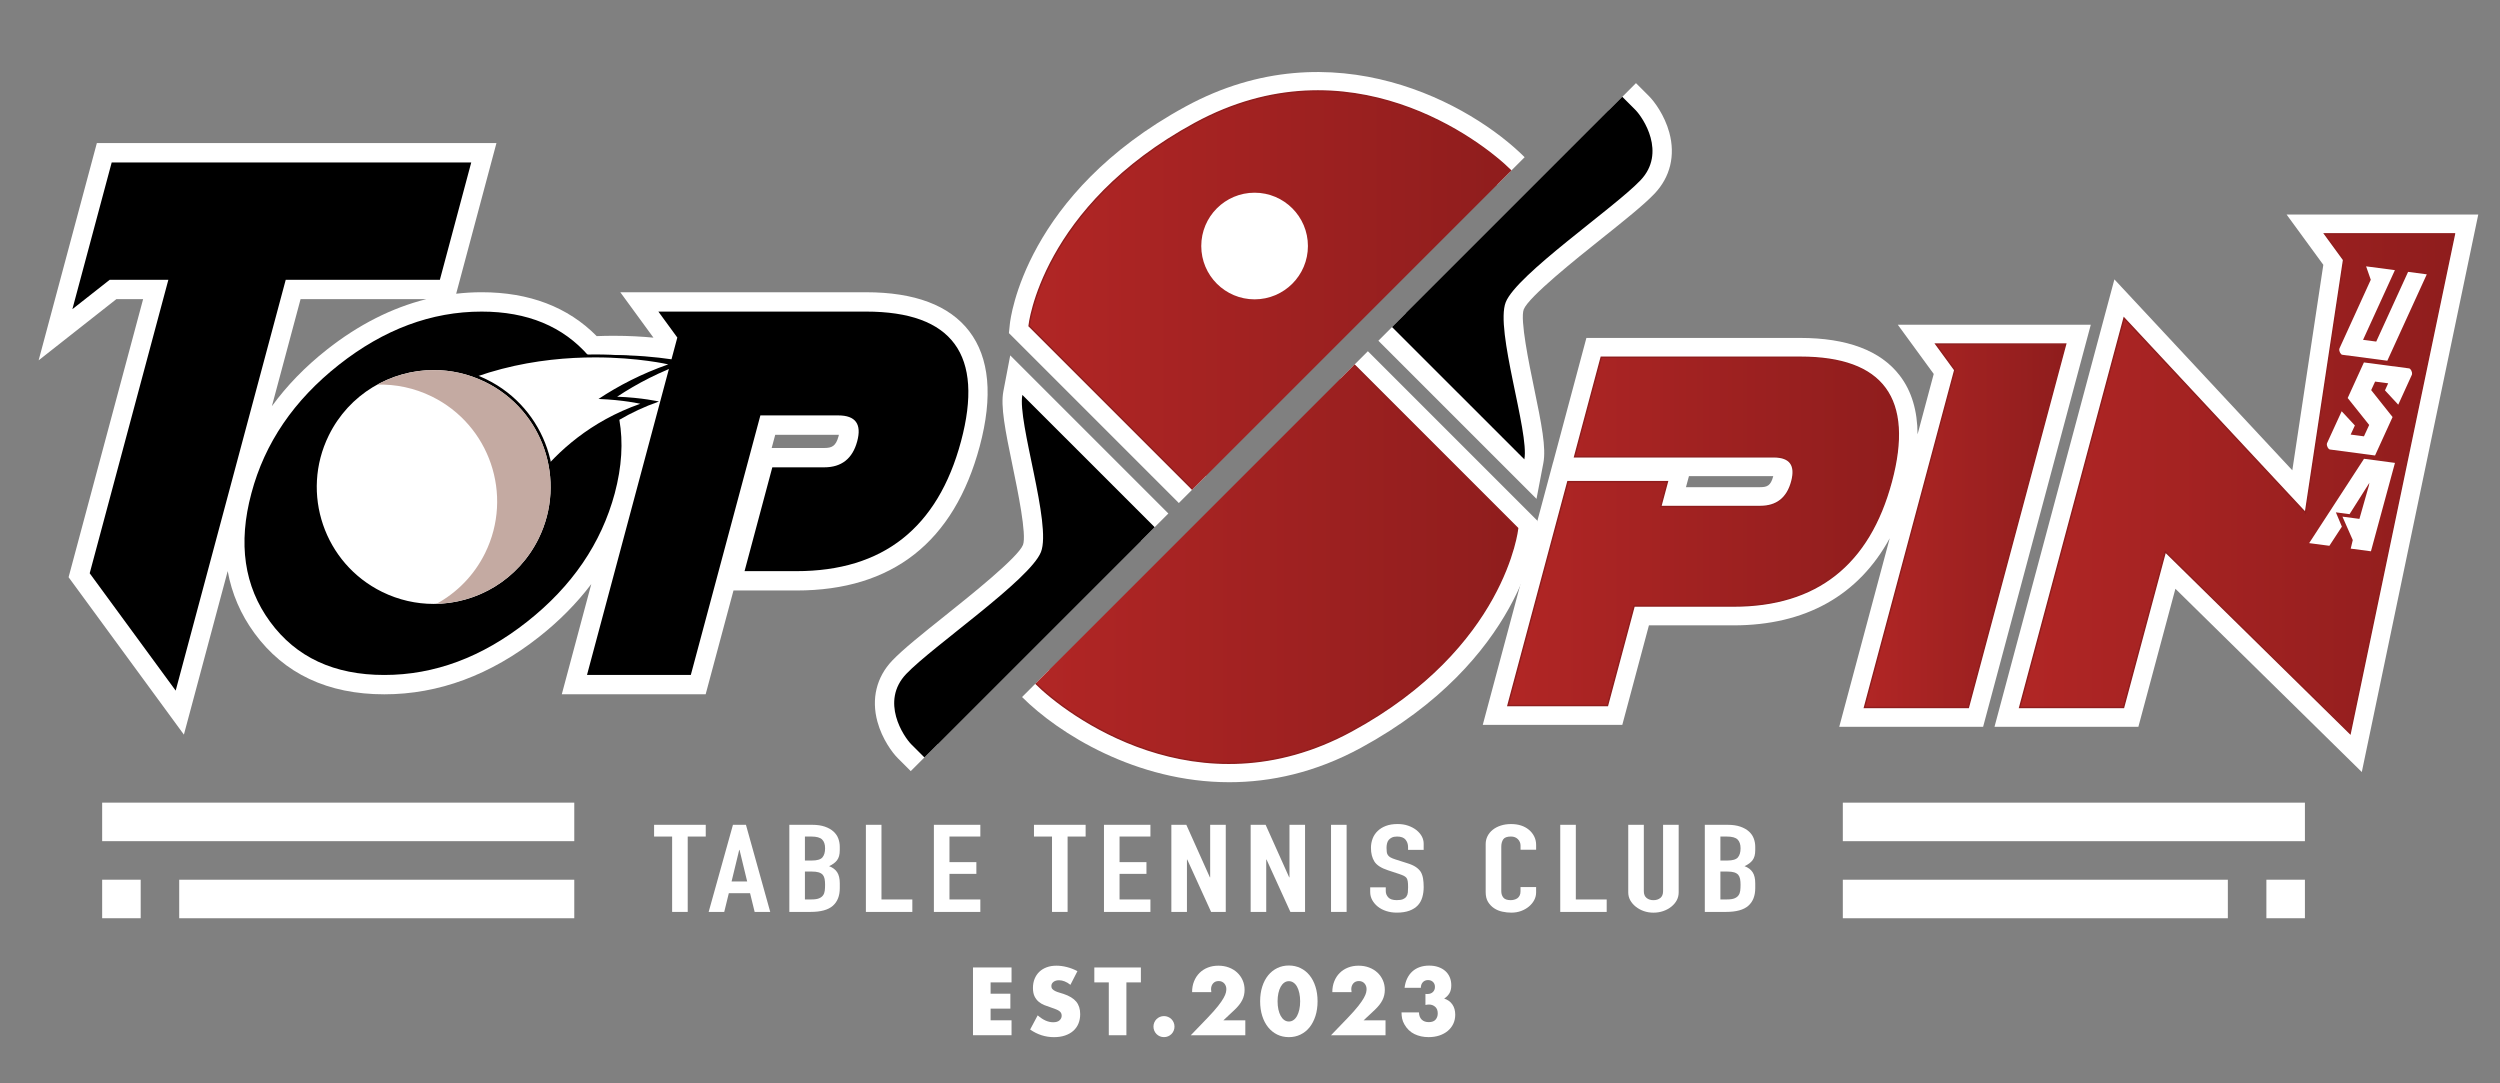 <?xml version="1.0" encoding="utf-8"?>
<!-- Generator: Adobe Illustrator 27.8.1, SVG Export Plug-In . SVG Version: 6.00 Build 0)  -->
<svg version="1.1" id="Layer_1" xmlns="http://www.w3.org/2000/svg" xmlns:xlink="http://www.w3.org/1999/xlink" x="0px" y="0px"
	 viewBox="0 0 1700.79 737.01" style="enable-background:new 0 0 1700.79 737.01;" xml:space="preserve">
<rect x="0" y="0" width="1700.79" height="737.01" fill="#808080" stroke="none"/>
<style type="text/css">
	.st0{fill:#FFFFFF;}
	.st1{fill:url(#SVGID_1_);stroke:#8F1D1D;stroke-miterlimit:10;}
	.st2{fill:url(#SVGID_00000049937926723716449840000013263294671406780078_);stroke:#8F1D1D;stroke-miterlimit:10;}
	.st3{fill:url(#SVGID_00000170979737771275008170000017583754809251737233_);stroke:#8F1D1D;stroke-miterlimit:10;}
	.st4{fill:url(#SVGID_00000125598463364621669610000008239475755699478160_);stroke:#8F1D1D;stroke-miterlimit:10;}
	.st5{fill:url(#SVGID_00000033366357538111141460000012842403658858238370_);stroke:#8F1D1D;stroke-miterlimit:10;}
	.st6{fill:#C4AAA2;}
	.st7{fill:url(#SVGID_00000183211922119928290730000013194584895575166140_);stroke:#8F1D1D;stroke-miterlimit:10;}
	.st8{fill:url(#SVGID_00000069365688293203233020000007558383254529909943_);stroke:#8F1D1D;stroke-miterlimit:10;}
	.st9{fill:url(#SVGID_00000121259423917549242860000017928190529985113500_);stroke:#8F1D1D;stroke-miterlimit:10;}
	.st10{fill:url(#SVGID_00000037694425163090651220000009082867924338992768_);stroke:#8F1D1D;stroke-miterlimit:10;}
	.st11{fill:url(#SVGID_00000132089617272081636200000009711956898445869496_);stroke:#8F1D1D;stroke-miterlimit:10;}
	.st12{fill:#232323;}
</style>
<path class="st0" d="M659.34,225.28c-13.47-17.56-37.08-26.46-70.17-26.46H422l22.56,30.89c-7.71-0.73-16.83-1.27-27.03-1.27
	c-3.86,0-7.73,0.08-11.58,0.23c-19.58-19.82-45.88-29.86-78.29-29.86c-5.82,0-11.59,0.36-17.32,1.01l27.4-102.48H65.89l-39.61,147.8
	l52.87-41.62h18.21l-50.7,189.16l78.45,107.09l29.8-111.26c2.76,15.28,8.8,29.41,18.2,42.25c20.19,27.59,49.9,41.59,88.31,41.59
	c37.01,0,72.43-13.13,105.27-39.03c13.88-10.94,25.73-22.96,35.57-35.97l-20.07,74.99h97.87L499,401.72h42.84
	c65.28,0,107.22-32.99,124.66-98.04C675.6,269.72,673.19,243.34,659.34,225.28z M184.97,276.35l19.51-72.83h85.53
	c-23.46,5.9-46.09,17.35-67.62,34.33C207.61,249.5,195.13,262.37,184.97,276.35z M313.77,362.69
	c-10.84,8.55-21.78,12.71-33.44,12.71c-10.38,0-17.59-3.23-22.67-10.16c-5.2-7.1-6.25-15.42-3.28-26.28
	c3.16-11.88,10.01-21.85,20.95-30.48c2.74-2.16,5.52-4.05,8.34-5.67l38.26,52.36C319.49,357.81,316.77,360.32,313.77,362.69z
	 M570.46,296.84c-1.82,6.74-4.58,7.93-9.72,7.93h-35.75l2.41-8.99c0,0,43.18,0,43.32,0C570.65,296.1,570.56,296.45,570.46,296.84z"
	/>
<g>
	<path d="M419.86,269.88c13.62-9.03,29.35-17.19,47.45-23.53c0,0-28.31-6.63-66.83-4.21c-17.43-20.08-41.69-30.16-72.82-30.16
		c-34.14,0-66.51,12.07-97.12,36.2c-30.61,24.13-50.45,53.26-59.51,87.4c-9.18,34.14-4.94,63.28,12.72,87.41
		c17.66,24.14,43.56,36.2,77.69,36.2c34.14,0,66.51-12.06,97.12-36.2c30.6-24.13,50.5-53.26,59.68-87.41
		c4.8-18.07,5.81-34.72,3.12-49.98c8.05-4.7,16.98-8.96,26.93-12.44C448.29,273.16,437.02,270.53,419.86,269.88z M321.92,373.02
		c-13.13,10.36-26.99,15.54-41.59,15.54c-14.6,0-25.69-5.18-33.29-15.54c-7.59-10.36-9.38-22.84-5.38-37.44
		c3.88-14.59,12.39-27.07,25.51-37.43c6.72-5.31,13.64-9.23,20.75-11.82l50.52,69.14C334.12,361.88,328.63,367.73,321.92,373.02z"/>
</g>
<g>
	<path class="st0" d="M619.59,524.61l-8.84-8.84c-3.61-3.61-10.57-12.89-13.82-24.78c-4.24-15.56-0.66-30.34,10.1-41.62
		c7.26-7.61,20.48-18.18,35.8-30.41c17.38-13.88,49.74-39.72,53.12-48.25c2.64-6.87-3.63-37.09-6.99-53.33
		c-5.21-25.09-8.3-40.99-6.35-51.2l4.66-24.41l107.58,107.57l-18.61,18.61l-62.96-62.96c0.49,2.42,0.99,4.79,1.45,7.04
		c7,33.77,10.88,55.22,5.7,68.35c-5.54,14.01-27.82,32.51-61.17,59.15c-13.96,11.15-27.14,21.68-33.17,28
		c-11.9,12.47,3.11,29.46,3.27,29.62l8.84,8.83L619.59,524.61z"/>
	<path d="M785.54,358.66c0,0-80.85-80.85-90.01-90c-3.49,18.32,20.07,88.13,12.65,106.9c-7.42,18.76-73.75,64.14-91.63,82.9
		c-17.9,18.76-1.75,42.76,3.49,48c5.23,5.23,8.85,8.84,8.85,8.84"/>
	<path class="st0" d="M801.98,342.22l-115.6-115.6l0.64-6.23c0.37-3.59,10.32-88.51,119.71-148
		c100.4-54.58,194.68-1.26,230.51,34.56l-18.61,18.61c-0.9-0.9-90.93-88.99-199.33-30.05c-81.82,44.5-100.92,103.08-105.05,121.75
		L820.6,323.6L801.98,342.22z"/>
	<linearGradient id="SVGID_1_" gradientUnits="userSpaceOnUse" x1="700.119" y1="197.398" x2="1027.94" y2="197.398">
		<stop  offset="0" style="stop-color:#B12625"/>
		<stop  offset="1" style="stop-color:#8F1D1D"/>
	</linearGradient>
	<path class="st1" d="M1027.94,116.26c-20.39-20.38-110.19-89.24-214.92-32.31c-104.55,56.86-112.9,137.79-112.9,137.79
		l111.17,111.17"/>
</g>
<g>
	<path class="st0" d="M1045.31,339.39L937.73,231.81l18.61-18.61l62.96,62.96c-0.49-2.42-0.99-4.79-1.45-7.04
		c-7-33.77-10.89-55.22-5.7-68.35c5.54-14.02,27.84-32.54,61.23-59.19c13.94-11.13,27.1-21.64,33.12-27.95
		c11.9-12.48-3.11-29.45-3.27-29.61l-8.84-8.83l18.58-18.64l8.87,8.86c3.6,3.6,10.56,12.87,13.81,24.77
		c4.24,15.55,0.65,30.33-10.1,41.62c-7.26,7.61-20.46,18.15-35.75,30.36c-17.4,13.89-49.79,39.75-53.17,48.3
		c-2.64,6.87,3.63,37.09,6.99,53.33c5.21,25.09,8.3,40.99,6.35,51.2L1045.31,339.39z"/>
	<path d="M1103.67,65.85c0,0,3.62,3.61,8.85,8.85c5.24,5.24,21.38,29.23,3.49,48c-17.89,18.75-84.21,64.13-91.63,82.9
		c-7.41,18.77,16.15,88.58,12.66,106.9c-9.16-9.16-90.01-90-90.01-90"/>
	<path class="st0" d="M836.31,532.15c-63.43,0-116.19-33.16-140.99-57.95l18.61-18.62c0.9,0.9,90.93,88.98,199.32,30.05
		c81.83-44.49,100.93-103.07,105.06-121.75L911.98,257.55l18.61-18.61l115.6,115.6l-0.64,6.23c-0.37,3.59-10.32,88.51-119.71,147.99
		C894.91,525.58,864.55,532.15,836.31,532.15z"/>
	
		<linearGradient id="SVGID_00000087396612150023266900000010123740986840826528_" gradientUnits="userSpaceOnUse" x1="704.634" y1="383.754" x2="1032.458" y2="383.754">
		<stop  offset="0" style="stop-color:#B12625"/>
		<stop  offset="1" style="stop-color:#8F1D1D"/>
	</linearGradient>
	<path style="fill:url(#SVGID_00000087396612150023266900000010123740986840826528_);stroke:#8F1D1D;stroke-miterlimit:10;" d="
		M921.28,248.24l111.18,111.17c0,0-8.35,80.93-112.91,137.78c-104.72,56.94-194.53-11.92-214.91-32.3"/>
</g>
<path class="st0" d="M889.8,167.38c0,20.03-16.24,36.27-36.28,36.27s-36.28-16.24-36.28-36.27c0-20.04,16.24-36.28,36.28-36.28
	S889.8,147.34,889.8,167.38z"/>
<g>
	<g>
		<g>
			<path class="st0" d="M1291.1,220.92l24.45,33.49l-11,41.09c-0.05-16.12-4.07-29.53-12.13-40.03
				c-13.02-16.97-35.79-25.57-67.68-25.57h-145.49l-22.63,84.61h-0.04l-47.83,178.62h94.93l18.11-67.69h57.58
				c48.9,0,85.04-20.34,106.24-59.26l-34.34,128.27h97.87l73.26-273.53H1291.1z M1206.29,324.23c-1.66,6.16-4.06,7.2-8.79,7.2
				h-50.51l2.03-7.52h57.35C1206.35,324.02,1206.32,324.12,1206.29,324.23z"/>
			<polygon class="st0" points="1555.61,145.96 1580.59,180.16 1559.5,319.95 1438.46,190.07 1356.89,494.45 1454.77,494.45 
				1479.96,400.55 1606.77,525.22 1686,145.96 			"/>
		</g>
		
			<linearGradient id="SVGID_00000160184149710083875540000009336457150530831507_" gradientUnits="userSpaceOnUse" x1="1025.915" y1="361.514" x2="1291.475" y2="361.514">
			<stop  offset="0" style="stop-color:#B12625"/>
			<stop  offset="1" style="stop-color:#8F1D1D"/>
		</linearGradient>
		<path style="fill:url(#SVGID_00000160184149710083875540000009336457150530831507_);stroke:#8F1D1D;stroke-miterlimit:10;" d="
			M1129.81,344.59h67.69c11.28,0,18.44-5.64,21.49-16.92c3.05-11.28-1.08-16.92-12.36-16.92h-135.38l18.1-67.69h135.38
			c56.4,0,77.05,28.21,61.93,84.61c-15.12,56.41-50.88,84.61-107.29,84.61h-67.68l-18.11,67.69h-67.68l40.78-152.3h67.68
			L1129.81,344.59z"/>
	</g>
	
		<linearGradient id="SVGID_00000077307964673610041760000002965591307731709375_" gradientUnits="userSpaceOnUse" x1="1268.449" y1="357.684" x2="1405.29" y2="357.684">
		<stop  offset="0" style="stop-color:#B12625"/>
		<stop  offset="1" style="stop-color:#8F1D1D"/>
	</linearGradient>
	<path style="fill:url(#SVGID_00000077307964673610041760000002965591307731709375_);stroke:#8F1D1D;stroke-miterlimit:10;" d="
		M1405.29,234.08l-66.21,247.21h-70.63l61.45-229.55l-12.89-17.66H1405.29z"/>
	
		<linearGradient id="SVGID_00000089567951044306401330000006600984809953227966_" gradientUnits="userSpaceOnUse" x1="1374.039" y1="329.031" x2="1669.805" y2="329.031">
		<stop  offset="0" style="stop-color:#B12625"/>
		<stop  offset="1" style="stop-color:#8F1D1D"/>
	</linearGradient>
	<path style="fill:url(#SVGID_00000089567951044306401330000006600984809953227966_);stroke:#8F1D1D;stroke-miterlimit:10;" d="
		M1669.81,159.12l-70.99,339.83L1473.1,375.34l-28.43,105.95h-70.63l70.99-264.87l123.42,132.43l25.96-172.08l-12.89-17.66H1669.81z
		"/>
</g>
<path d="M75.99,110.51H320.6l-21.35,79.85H194.38l-74.86,279.48L61.02,390l53.51-199.63H74.6l-25.36,19.96L75.99,110.51z"/>
<path d="M589.17,211.98c58.86,0,80.4,29.43,64.62,88.29c-15.78,58.86-53.09,88.29-111.94,88.29h-35.32l18.89-70.63h35.32
	c11.76,0,19.25-5.89,22.42-17.66c3.18-11.77-1.12-17.66-12.89-17.66H517.3l-47.33,176.58h-70.63l61.45-229.55l-12.89-17.66H589.17z"
	/>
<g>
	<g>
		<path class="st0" d="M270.77,283.47l0.79-0.59c45.24-33.67,97.43-40.73,133.25-40.73c29.33,0,49.82,4.73,50.03,4.78l3.34,0.78
			l-3.24,1.13c-15.76,5.52-30.76,12.83-44.64,21.73c15.33,0.82,25.41,3.14,25.51,3.16l3.35,0.78l-3.24,1.14
			c-66.79,23.41-89.05,81.84-89.27,82.42l-0.65,1.75l-8.12-11.12c-4.73,8.82-6.86,14.52-6.88,14.58l-0.65,1.75L270.77,283.47z"/>
		<path d="M404.82,243.14c29.55,0,49.8,4.75,49.8,4.75c-18.11,6.35-33.83,14.51-47.45,23.53c17.16,0.65,28.43,3.28,28.43,3.28
			c-68.05,23.85-89.88,83.02-89.88,83.02l-7.96-10.89c-5.36,9.8-7.69,16.1-7.69,16.1l-57.91-79.26
			C316.71,250.52,367.99,243.14,404.82,243.14 M404.82,241.14c-35.97,0-88.39,7.1-133.85,40.93l-1.59,1.18l1.17,1.6l57.91,79.26
			l2.2,3.01l1.29-3.49c0.02-0.06,1.91-5.11,6.08-13.05l6.08,8.32l2.2,3.01l1.29-3.5c0.05-0.15,5.56-14.81,19.21-32.15
			c12.57-15.96,34.82-37.54,69.45-49.68l6.49-2.27l-6.69-1.56c-0.41-0.1-8.99-2.07-22.58-3c13.08-8.12,27.11-14.83,41.81-19.98
			l6.47-2.27l-6.67-1.57C454.87,245.9,434.26,241.14,404.82,241.14L404.82,241.14z"/>
	</g>
	<g>
		<path class="st0" d="M294.99,411.85c-12.36,0-24.29-2.78-35.46-8.27c-19.31-9.49-33.76-25.92-40.71-46.28
			c-6.94-20.36-5.54-42.21,3.94-61.51c13.65-27.78,41.37-45.04,72.34-45.04c12.36,0,24.29,2.78,35.46,8.27
			c39.86,19.58,56.35,67.94,36.76,107.8C353.68,394.59,325.96,411.85,294.99,411.85z"/>
		<path d="M295.11,251.74c11.78,0,23.73,2.63,35.01,8.17c39.42,19.37,55.68,67.03,36.31,106.46
			c-13.83,28.14-42.07,44.48-71.44,44.48c-11.78,0-23.73-2.63-35.01-8.17c-39.42-19.37-55.68-67.03-36.31-106.46
			C237.5,268.08,265.74,251.75,295.11,251.74 M295.11,249.74L295.11,249.74c-15.02,0-29.75,4.14-42.59,11.98
			c-13.2,8.05-23.8,19.68-30.65,33.62c-9.6,19.55-11.02,41.66-3.99,62.28c7.03,20.61,21.67,37.25,41.21,46.86
			c11.31,5.56,23.39,8.37,35.9,8.37c15.02,0,29.75-4.14,42.59-11.98c13.2-8.05,23.8-19.68,30.65-33.62
			c19.83-40.35,3.13-89.31-37.22-109.13C319.7,252.56,307.62,249.74,295.11,249.74L295.11,249.74z"/>
	</g>
	<g>
		<path class="st6" d="M256.74,261.65c12.42-0.31,25.09,2.24,37.01,8.09c39.42,19.37,55.68,67.03,36.31,106.46
			c-7.49,15.24-19.23,26.97-33.07,34.57c28.65-0.72,55.93-16.9,69.45-44.4c19.37-39.42,3.12-87.09-36.31-106.46
			C305.95,248.03,278.69,249.6,256.74,261.65z"/>
	</g>
</g>
<g>
	<path class="st0" d="M457.26,620.39v-51.27h-12.27v-7.99h35.14v7.99h-12.27v51.27H457.26z"/>
	<path class="st0" d="M482.11,620.39l16.53-59.26h8.84L524,620.39h-10.6l-3.12-12.74h-14.45l-3.12,12.74H482.11z M508.31,599.67
		l-5.2-21.48h-0.21l-5.2,21.48H508.31z"/>
	<path class="st0" d="M537,620.39v-59.26h15.49c3.4,0,6.29,0.42,8.68,1.25c2.39,0.83,4.35,1.94,5.87,3.33
		c1.52,1.39,2.62,2.98,3.28,4.78c0.66,1.8,0.99,3.68,0.99,5.62v2.16c0,1.61-0.16,2.97-0.47,4.08c-0.31,1.11-0.78,2.08-1.4,2.91
		c-1.18,1.56-2.98,2.89-5.4,4c2.49,0.94,4.33,2.33,5.51,4.16c1.18,1.83,1.77,4.33,1.77,7.49v3.33c0,5.22-1.58,9.21-4.73,11.99
		c-3.15,2.78-8.2,4.16-15.13,4.16H537z M547.6,569.12v16.31h4.78c3.53,0,5.91-0.71,7.12-2.12c1.21-1.42,1.82-3.48,1.82-6.2
		c0-2.66-0.68-4.66-2.03-5.99c-1.35-1.33-3.8-2-7.33-2H547.6z M547.6,592.93v18.97h4.57c2.15,0,3.83-0.25,5.04-0.75
		c1.21-0.5,2.13-1.19,2.75-2.08s1-1.94,1.14-3.16c0.14-1.22,0.21-2.55,0.21-4c0-1.5-0.1-2.8-0.31-3.91
		c-0.21-1.11-0.62-2.05-1.25-2.83c-0.69-0.78-1.63-1.34-2.81-1.7c-1.18-0.36-2.74-0.54-4.68-0.54H547.6z"/>
	<path class="st0" d="M589.08,620.39v-59.26h10.6v50.77h21v8.49H589.08z"/>
	<path class="st0" d="M635.34,620.39v-59.26h31.6v7.99h-21v17.4h18.3v7.99h-18.3v17.4h21v8.49H635.34z"/>
	<path class="st0" d="M715.7,620.39v-51.27h-12.27v-7.99h35.14v7.99H726.3v51.27H715.7z"/>
	<path class="st0" d="M751.05,620.39v-59.26h31.6v7.99h-21v17.4h18.3v7.99h-18.3v17.4h21v8.49H751.05z"/>
	<path class="st0" d="M796.89,620.39v-59.26h10.19l16.01,35.71h0.21v-35.71h10.61v59.26h-9.98l-16.22-35.62h-0.21v35.62H796.89z"/>
	<path class="st0" d="M850.84,620.39v-59.26h10.19l16.01,35.71h0.21v-35.71h10.6v59.26h-9.98l-16.22-35.62h-0.21v35.62H850.84z"/>
	<path class="st0" d="M905.52,620.39v-59.26h10.6v59.26H905.52z"/>
	<path class="st0" d="M968.53,578.19h-10.6v-1.91c0-1.94-0.57-3.62-1.71-5.04c-1.14-1.41-3.07-2.12-5.77-2.12
		c-1.46,0-2.64,0.22-3.54,0.67c-0.9,0.44-1.63,1-2.18,1.66c-0.55,0.72-0.94,1.54-1.14,2.46c-0.21,0.91-0.31,1.87-0.31,2.87
		c0,1.16,0.05,2.14,0.16,2.91c0.1,0.78,0.36,1.47,0.78,2.08c0.42,0.61,1.02,1.14,1.82,1.58c0.8,0.44,1.89,0.89,3.27,1.33l8.11,2.58
		c2.36,0.72,4.26,1.57,5.72,2.54c1.46,0.97,2.6,2.1,3.43,3.37c0.76,1.33,1.28,2.84,1.56,4.53c0.28,1.69,0.42,3.62,0.42,5.79
		c0,2.5-0.31,4.82-0.94,6.95c-0.62,2.14-1.63,3.95-3.01,5.45c-1.46,1.55-3.36,2.78-5.72,3.66s-5.23,1.33-8.63,1.33
		c-2.57,0-4.96-0.36-7.17-1.08c-2.22-0.72-4.12-1.72-5.72-3c-1.6-1.27-2.86-2.76-3.8-4.45c-0.94-1.69-1.4-3.54-1.4-5.54v-3.16h10.6
		v2.66c0,1.55,0.57,2.96,1.71,4.2c1.14,1.25,3.07,1.87,5.77,1.87c1.8,0,3.2-0.21,4.21-0.63c1-0.42,1.78-1.01,2.34-1.79
		c0.55-0.78,0.88-1.71,0.99-2.79c0.1-1.08,0.16-2.29,0.16-3.62c0-1.55-0.07-2.83-0.21-3.83c-0.14-1-0.42-1.8-0.83-2.41
		c-0.49-0.61-1.13-1.11-1.92-1.5c-0.8-0.39-1.86-0.8-3.17-1.25l-7.59-2.5c-4.57-1.5-7.64-3.48-9.2-5.95
		c-1.56-2.47-2.34-5.56-2.34-9.28c0-2.22,0.38-4.33,1.14-6.33c0.76-2,1.91-3.72,3.43-5.16c1.46-1.44,3.31-2.59,5.56-3.45
		c2.25-0.86,4.94-1.29,8.06-1.29c2.63,0,5.04,0.39,7.22,1.16c2.18,0.78,4.07,1.8,5.67,3.08c3.18,2.66,4.78,5.72,4.78,9.16V578.19z"
		/>
	<path class="st0" d="M1045.04,603.5v3.66c0,1.83-0.43,3.56-1.3,5.2c-0.87,1.64-2.06,3.09-3.59,4.37c-1.52,1.28-3.31,2.29-5.35,3.04
		c-2.04,0.75-4.25,1.12-6.6,1.12c-2.01,0-4.06-0.22-6.14-0.67c-2.08-0.44-3.95-1.22-5.61-2.33c-1.66-1.11-3.03-2.54-4.11-4.29
		c-1.07-1.75-1.61-3.98-1.61-6.7v-32.63c0-1.94,0.42-3.75,1.25-5.41c0.83-1.66,2.01-3.1,3.54-4.33c1.52-1.22,3.34-2.18,5.46-2.87
		c2.11-0.69,4.45-1.04,7.02-1.04c4.99,0,9.04,1.31,12.16,3.91c1.52,1.28,2.72,2.79,3.59,4.54c0.87,1.75,1.3,3.65,1.3,5.7v3.33h-10.6
		v-2.83c0-1.66-0.59-3.1-1.77-4.33c-1.18-1.22-2.77-1.83-4.78-1.83c-2.64,0-4.39,0.65-5.25,1.95c-0.87,1.31-1.3,2.96-1.3,4.95v30.3
		c0,1.72,0.47,3.16,1.4,4.33s2.62,1.75,5.04,1.75c0.69,0,1.44-0.1,2.23-0.29c0.79-0.19,1.54-0.51,2.23-0.96
		c0.62-0.44,1.14-1.05,1.56-1.83c0.42-0.78,0.62-1.75,0.62-2.91v-2.91H1045.04z"/>
	<path class="st0" d="M1061.46,620.39v-59.26h10.6v50.77h21v8.49H1061.46z"/>
	<path class="st0" d="M1142.03,561.13v45.95c0,1.94-0.43,3.73-1.3,5.37c-0.87,1.64-2.1,3.09-3.69,4.37c-1.59,1.28-3.43,2.28-5.51,3
		c-2.08,0.72-4.3,1.08-6.65,1.08c-2.36,0-4.56-0.36-6.6-1.08s-3.86-1.72-5.46-3c-1.6-1.27-2.84-2.73-3.75-4.37
		c-0.9-1.64-1.35-3.43-1.35-5.37v-45.95h10.6v45.11c0,2.11,0.62,3.66,1.87,4.66c1.25,1,2.81,1.5,4.68,1.5c1.87,0,3.43-0.5,4.68-1.5
		c1.25-1,1.87-2.55,1.87-4.66v-45.11H1142.03z"/>
	<path class="st0" d="M1159.81,620.39v-59.26h15.49c3.4,0,6.29,0.42,8.68,1.25c2.39,0.83,4.35,1.94,5.88,3.33
		c1.52,1.39,2.61,2.98,3.27,4.78c0.66,1.8,0.99,3.68,0.99,5.62v2.16c0,1.61-0.16,2.97-0.47,4.08c-0.31,1.11-0.78,2.08-1.4,2.91
		c-1.18,1.56-2.98,2.89-5.41,4c2.5,0.94,4.33,2.33,5.51,4.16c1.18,1.83,1.77,4.33,1.77,7.49v3.33c0,5.22-1.58,9.21-4.73,11.99
		c-3.16,2.78-8.2,4.16-15.13,4.16H1159.81z M1170.41,569.12v16.31h4.78c3.54,0,5.91-0.71,7.12-2.12c1.21-1.42,1.82-3.48,1.82-6.2
		c0-2.66-0.68-4.66-2.03-5.99c-1.35-1.33-3.79-2-7.33-2H1170.41z M1170.41,592.93v18.97h4.57c2.15,0,3.83-0.25,5.04-0.75
		c1.21-0.5,2.13-1.19,2.75-2.08c0.62-0.89,1-1.94,1.14-3.16c0.14-1.22,0.21-2.55,0.21-4c0-1.5-0.1-2.8-0.31-3.91
		c-0.21-1.11-0.62-2.05-1.25-2.83c-0.69-0.78-1.63-1.34-2.81-1.7c-1.18-0.36-2.74-0.54-4.68-0.54H1170.41z"/>
</g>
<g id="CUSTOM-group_00000120551947031066533710000018065849903143143599_">
	<g>
		<path class="st0" d="M69.5,546.05h321.19v26.21H69.5V546.05z"/>
		<path class="st0" d="M69.5,598.48h26.21v26.21H69.5V598.48z"/>
		<path class="st0" d="M121.92,598.49h268.77v26.21H121.92V598.49z"/>
	</g>
	<g>
		<path class="st0" d="M1568.07,572.27H1253.7v-26.21h314.37V572.27z"/>
		<path class="st0" d="M1568.07,624.69h-26.21v-26.21h26.21V624.69z"/>
		<path class="st0" d="M1515.64,624.7H1253.7v-26.21h261.94V624.7z"/>
	</g>
</g>
<g>
	<path class="st0" d="M688.17,668.34h-14.25v7.7h13.45v10.15h-13.45v7.94h14.25v10.15h-26.23v-46.1h26.23V668.34z"/>
	<path class="st0" d="M728.22,670c-1.31-1.06-2.61-1.85-3.92-2.35c-1.3-0.51-2.56-0.77-3.79-0.77c-1.55,0-2.82,0.36-3.79,1.1
		c-0.98,0.74-1.47,1.69-1.47,2.88c0,0.82,0.24,1.49,0.73,2.02c0.49,0.53,1.13,0.99,1.92,1.37c0.79,0.39,1.69,0.72,2.69,1.01
		s1.99,0.59,2.97,0.92c3.91,1.31,6.78,3.05,8.59,5.23s2.72,5.02,2.72,8.53c0,2.36-0.4,4.5-1.19,6.42c-0.79,1.92-1.96,3.56-3.48,4.92
		c-1.53,1.37-3.41,2.43-5.63,3.18c-2.22,0.76-4.74,1.13-7.55,1.13c-5.83,0-11.23-1.73-16.2-5.19l5.14-9.65
		c1.8,1.58,3.57,2.76,5.32,3.54c1.75,0.78,3.49,1.17,5.2,1.17c1.96,0,3.42-0.45,4.37-1.34c0.96-0.9,1.43-1.92,1.43-3.06
		c0-0.69-0.12-1.29-0.36-1.8c-0.25-0.51-0.65-0.98-1.22-1.4c-0.57-0.43-1.32-0.83-2.23-1.19c-0.92-0.36-2.03-0.77-3.33-1.22
		c-1.55-0.49-3.07-1.03-4.55-1.62c-1.49-0.59-2.81-1.37-3.97-2.35c-1.16-0.97-2.1-2.21-2.82-3.7c-0.71-1.49-1.07-3.37-1.07-5.65
		s0.38-4.36,1.13-6.21c0.75-1.85,1.81-3.44,3.18-4.77c1.37-1.32,3.04-2.35,5.01-3.08c1.98-0.74,4.19-1.1,6.64-1.1
		c2.28,0,4.67,0.31,7.15,0.94c2.49,0.64,4.87,1.56,7.15,2.78L728.22,670z"/>
	<path class="st0" d="M766.31,668.34v35.95h-11.98v-35.95h-9.84v-10.15h31.67v10.15H766.31z"/>
	<path class="st0" d="M784.72,698.42c0-0.97,0.18-1.9,0.55-2.78c0.36-0.88,0.88-1.65,1.53-2.3c0.65-0.65,1.42-1.16,2.29-1.53
		c0.88-0.36,1.81-0.55,2.78-0.55c0.98,0,1.91,0.19,2.78,0.55c0.88,0.37,1.64,0.88,2.29,1.53c0.65,0.65,1.16,1.42,1.53,2.3
		c0.37,0.87,0.55,1.8,0.55,2.78c0,0.98-0.18,1.91-0.55,2.78c-0.36,0.88-0.88,1.65-1.53,2.3c-0.65,0.65-1.42,1.16-2.29,1.53
		c-0.88,0.36-1.8,0.54-2.78,0.54c-0.98,0-1.91-0.18-2.78-0.54c-0.88-0.37-1.64-0.88-2.29-1.53c-0.65-0.65-1.16-1.42-1.53-2.3
		C784.9,700.33,784.72,699.4,784.72,698.42z"/>
	<path class="st0" d="M847.21,704.3h-37.11l11.43-11.86c3.02-3.14,5.38-5.8,7.09-7.98c1.71-2.17,2.99-4.02,3.82-5.53
		c0.83-1.51,1.35-2.73,1.56-3.67c0.2-0.94,0.3-1.73,0.3-2.38c0-0.69-0.11-1.37-0.34-2.02c-0.23-0.65-0.56-1.24-1.01-1.75
		c-0.45-0.51-0.99-0.92-1.62-1.22c-0.63-0.31-1.38-0.46-2.23-0.46c-1.63,0-2.9,0.53-3.82,1.59c-0.92,1.07-1.38,2.39-1.38,3.98
		c0,0.45,0.06,1.1,0.18,1.95h-13.08c0-2.69,0.44-5.14,1.32-7.33c0.88-2.2,2.11-4.1,3.7-5.69c1.59-1.59,3.47-2.81,5.66-3.67
		c2.18-0.86,4.57-1.29,7.19-1.29c2.57,0,4.94,0.41,7.12,1.22c2.18,0.82,4.07,1.96,5.65,3.43c1.59,1.47,2.83,3.21,3.73,5.23
		c0.9,2.02,1.34,4.21,1.34,6.57c0,2.53-0.54,4.86-1.62,7s-2.8,4.34-5.16,6.57l-7.64,7.15h14.92V704.3z"/>
	<path class="st0" d="M857.29,681.19c0-3.67,0.48-7,1.44-9.99c0.96-3,2.3-5.56,4.03-7.68c1.73-2.12,3.79-3.76,6.17-4.92
		c2.39-1.16,5.03-1.75,7.92-1.75c2.85,0,5.48,0.59,7.89,1.75c2.41,1.16,4.46,2.8,6.18,4.92c1.71,2.12,3.05,4.68,4,7.68
		c0.96,3,1.44,6.32,1.44,9.99s-0.48,7-1.44,10c-0.96,2.99-2.29,5.55-4,7.7c-1.71,2.14-3.77,3.78-6.18,4.95
		c-2.4,1.16-5.03,1.74-7.89,1.74c-2.89,0-5.53-0.58-7.92-1.74c-2.38-1.17-4.44-2.81-6.17-4.95c-1.73-2.15-3.08-4.71-4.03-7.7
		C857.77,688.19,857.29,684.86,857.29,681.19z M869.16,681.19c0,2.04,0.18,3.89,0.55,5.57c0.37,1.67,0.89,3.12,1.56,4.34
		c0.67,1.22,1.48,2.16,2.41,2.84c0.94,0.67,2,1.01,3.18,1.01c1.14,0,2.19-0.34,3.15-1.01c0.96-0.67,1.76-1.62,2.42-2.84
		c0.65-1.22,1.16-2.67,1.53-4.34c0.37-1.67,0.55-3.53,0.55-5.57c0-2-0.18-3.84-0.55-5.53c-0.37-1.7-0.88-3.14-1.53-4.34
		c-0.65-1.2-1.46-2.14-2.42-2.81c-0.96-0.67-2.01-1.01-3.15-1.01c-1.18,0-2.24,0.34-3.18,1.01s-1.74,1.61-2.41,2.81
		c-0.67,1.2-1.19,2.65-1.56,4.34C869.34,677.34,869.16,679.19,869.16,681.19z"/>
	<path class="st0" d="M942.6,704.3h-37.11l11.43-11.86c3.02-3.14,5.38-5.8,7.09-7.98c1.72-2.17,2.99-4.02,3.83-5.53
		c0.83-1.51,1.35-2.73,1.56-3.67c0.2-0.94,0.3-1.73,0.3-2.38c0-0.69-0.11-1.37-0.34-2.02c-0.22-0.65-0.56-1.24-1.01-1.75
		c-0.45-0.51-0.99-0.92-1.62-1.22c-0.64-0.31-1.38-0.46-2.23-0.46c-1.63,0-2.9,0.53-3.82,1.59c-0.92,1.07-1.38,2.39-1.38,3.98
		c0,0.45,0.06,1.1,0.19,1.95H906.4c0-2.69,0.44-5.14,1.32-7.33c0.87-2.2,2.1-4.1,3.7-5.69c1.59-1.59,3.47-2.81,5.65-3.67
		c2.18-0.86,4.58-1.29,7.19-1.29c2.57,0,4.94,0.41,7.12,1.22c2.18,0.82,4.07,1.96,5.66,3.43c1.59,1.47,2.83,3.21,3.73,5.23
		c0.9,2.02,1.34,4.21,1.34,6.57c0,2.53-0.54,4.86-1.62,7s-2.8,4.34-5.16,6.57l-7.65,7.15h14.92V704.3z"/>
	<path class="st0" d="M969.74,676.17c0.33,0.04,0.6,0.06,0.83,0.06c0.22,0,0.41,0,0.58,0c1.51,0,2.73-0.45,3.67-1.34
		c0.94-0.89,1.4-2.06,1.4-3.48c0-1.39-0.44-2.51-1.31-3.36c-0.88-0.86-2.01-1.29-3.4-1.29c-1.47,0-2.65,0.49-3.55,1.47
		c-0.89,0.98-1.34,2.25-1.34,3.79h-11.07c0.29-2.4,0.89-4.54,1.81-6.42c0.92-1.87,2.08-3.46,3.51-4.74c1.42-1.28,3.1-2.26,5.01-2.93
		c1.92-0.67,4.03-1.01,6.36-1.01c2.28,0,4.35,0.31,6.2,0.94c1.86,0.64,3.45,1.53,4.77,2.69c1.32,1.17,2.35,2.57,3.05,4.22
		c0.72,1.65,1.07,3.5,1.07,5.54c0,2.2-0.42,4.01-1.25,5.41c-0.84,1.41-2.03,2.62-3.58,3.64c2.36,0.73,4.21,2.05,5.53,3.94
		s1.99,4.23,1.99,7c0,2.28-0.45,4.35-1.34,6.23c-0.89,1.87-2.15,3.48-3.76,4.83c-1.61,1.34-3.53,2.38-5.74,3.12
		c-2.22,0.73-4.66,1.09-7.3,1.09c-3.55,0-6.75-0.69-9.6-2.07c-2.85-1.39-5.14-3.58-6.85-6.6c-0.77-1.34-1.29-2.69-1.56-4.03
		c-0.26-1.34-0.39-2.71-0.39-4.1h11.86c0.08,2.16,0.72,3.8,1.9,4.92c1.18,1.12,2.77,1.68,4.77,1.68c2.12,0,3.66-0.57,4.64-1.71
		c0.98-1.14,1.47-2.54,1.47-4.22c0-2-0.59-3.51-1.77-4.52c-1.18-1.02-2.58-1.53-4.21-1.53c-0.41,0-0.79,0.03-1.17,0.09
		c-0.36,0.06-0.77,0.13-1.22,0.21V676.17z"/>
</g>
<g>
	<path class="st0" d="M2046.29,199.7l-17.13,55.86h10.13l17.13-55.86h14.38l-21.21,69.21h-34.57c-0.37,0-0.72-0.13-1.06-0.39
		c-0.34-0.26-0.66-0.6-0.94-1.02c-0.29-0.42-0.51-0.85-0.67-1.3c-0.16-0.45-0.23-0.88-0.23-1.3c0-0.31,0.03-0.5,0.08-0.55
		l16.81-54.99l-4.87-9.66H2046.29z"/>
	<path class="st0" d="M1993.89,344c-0.37,0-0.72-0.13-1.06-0.39c-0.34-0.26-0.66-0.6-0.94-1.02c-0.29-0.42-0.51-0.85-0.67-1.3
		c-0.16-0.45-0.24-0.88-0.24-1.3c0-0.31,0.03-0.5,0.08-0.55l7.86-25.53l11.39,9.43l-2.28,7.31h10.21l2.83-9.11l-18.93-18.23
		l8.72-28.52h34.64c0.37,0,0.72,0.13,1.06,0.39c0.34,0.26,0.66,0.6,0.94,1.02c0.29,0.42,0.51,0.86,0.67,1.34
		c0.16,0.47,0.24,0.89,0.24,1.26c0,0.31-0.03,0.5-0.08,0.55l-7.31,23.96l-11.47-9.51l1.73-5.66h-10.05l-2.12,6.83l18.85,18.23
		l-9.43,30.8H1993.89z"/>
	<path class="st0" d="M1999.31,349.86h23.8l-9.35,69.21h-15.56l0.71-6.68l-10.14-16.66h13.04l3.85-26.24l0.08-1.96l-11.86,25.61
		h-10.53l5.97,10.21l-7.54,15.71h-15.56L1999.31,349.86z"/>
</g>
<g>
	<path class="st0" d="M1629.29,183.78l-21.67,47.42l8.97,1.18l21.67-47.42l12.72,1.68l-26.84,58.76l-30.58-4.03
		c-0.32-0.04-0.62-0.2-0.89-0.47c-0.27-0.27-0.51-0.61-0.71-1.01c-0.21-0.41-0.35-0.81-0.44-1.23c-0.09-0.41-0.11-0.8-0.06-1.17
		c0.04-0.28,0.08-0.44,0.13-0.48l21.29-46.69l-3.18-9.12L1629.29,183.78z"/>
	<path class="st0" d="M1585.13,305.81c-0.32-0.04-0.62-0.2-0.89-0.47c-0.27-0.27-0.51-0.61-0.72-1.01c-0.2-0.41-0.35-0.81-0.44-1.23
		c-0.09-0.41-0.11-0.8-0.06-1.17c0.04-0.28,0.08-0.44,0.13-0.48l9.93-21.67l8.98,9.67l-2.87,6.2l9.04,1.19l3.57-7.73l-14.63-18.33
		l11.04-24.21l30.65,4.04c0.32,0.04,0.62,0.2,0.89,0.47c0.27,0.27,0.51,0.61,0.71,1.01c0.21,0.41,0.35,0.82,0.44,1.26
		c0.08,0.44,0.1,0.82,0.06,1.14c-0.04,0.28-0.08,0.44-0.13,0.48l-9.26,20.35l-9.04-9.75l2.19-4.8l-8.9-1.17l-2.67,5.8l14.56,18.32
		l-11.93,26.15L1585.13,305.81z"/>
	<path class="st0" d="M1608.27,312.13l21.06,2.78l-16.34,60.14l-13.76-1.81l1.4-5.83l-7.02-15.92l11.54,1.52l6.47-22.77l0.3-1.73
		l-13.48,21.28l-9.31-1.23l4.09,9.73l-8.5,13.02l-13.76-1.81L1608.27,312.13z"/>
</g>
<path class="st0" d="M645.98,1115.86c-13.47-17.56-37.08-26.46-70.17-26.46H408.64l22.56,30.89c-7.71-0.73-16.83-1.27-27.03-1.27
	c-3.86,0-7.73,0.08-11.58,0.23c-19.58-19.82-45.88-29.86-78.29-29.86c-5.82,0-11.59,0.36-17.32,1.01l27.4-102.48H52.53l-39.61,147.8
	l52.87-41.62h18.21l-50.7,189.16l78.45,107.09l29.8-111.26c2.76,15.28,8.8,29.41,18.2,42.25c20.19,27.59,49.9,41.59,88.31,41.59
	c37.01,0,72.43-13.13,105.27-39.03c13.88-10.94,25.73-22.96,35.57-35.97l-20.07,74.99h97.87l18.93-70.63h42.84
	c65.28,0,107.22-32.99,124.66-98.04C662.25,1160.29,659.84,1133.91,645.98,1115.86z M171.61,1166.92l19.51-72.83h85.53
	c-23.46,5.9-46.09,17.35-67.62,34.33C194.25,1140.07,181.78,1152.94,171.61,1166.92z M300.41,1253.26
	c-10.84,8.55-21.78,12.71-33.44,12.71c-10.38,0-17.59-3.23-22.67-10.16c-5.2-7.1-6.25-15.42-3.28-26.28
	c3.16-11.88,10.01-21.85,20.95-30.48c2.74-2.16,5.52-4.05,8.34-5.67l38.26,52.36C306.13,1248.38,303.41,1250.89,300.41,1253.26z
	 M557.1,1187.41c-1.82,6.74-4.58,7.93-9.72,7.93h-35.75l2.41-8.99c0,0,43.18,0,43.32,0C557.29,1186.67,557.21,1187.02,557.1,1187.41
	z"/>
<g>
	<path d="M406.5,1160.45c13.62-9.03,29.35-17.19,47.45-23.53c0,0-28.31-6.63-66.83-4.21c-17.43-20.08-41.69-30.16-72.82-30.16
		c-34.14,0-66.51,12.07-97.12,36.2c-30.61,24.13-50.45,53.26-59.51,87.4c-9.18,34.14-4.94,63.28,12.72,87.41
		c17.66,24.14,43.56,36.2,77.69,36.2c34.14,0,66.51-12.06,97.12-36.2c30.6-24.13,50.5-53.26,59.68-87.41
		c4.8-18.07,5.81-34.72,3.12-49.98c8.05-4.7,16.98-8.96,26.93-12.44C434.93,1163.73,423.66,1161.1,406.5,1160.45z M308.56,1263.59
		c-13.13,10.36-26.99,15.54-41.59,15.54c-14.6,0-25.69-5.18-33.29-15.54c-7.59-10.36-9.38-22.84-5.38-37.44
		c3.88-14.59,12.39-27.07,25.51-37.43c6.72-5.31,13.64-9.23,20.75-11.82l50.52,69.14C320.77,1252.45,315.27,1258.3,308.56,1263.59z"
		/>
</g>
<g>
	<path class="st0" d="M606.24,1415.18l-8.84-8.84c-3.61-3.61-10.57-12.89-13.82-24.78c-4.24-15.56-0.66-30.34,10.1-41.62
		c7.26-7.61,20.48-18.18,35.8-30.41c17.38-13.88,49.74-39.72,53.12-48.25c2.64-6.87-3.63-37.09-6.99-53.33
		c-5.21-25.09-8.3-40.99-6.35-51.2l4.66-24.41l107.58,107.57l-18.61,18.61l-62.96-62.96c0.49,2.42,0.99,4.79,1.45,7.04
		c7,33.77,10.88,55.22,5.7,68.35c-5.54,14.01-27.82,32.51-61.17,59.15c-13.96,11.15-27.14,21.68-33.17,28
		c-11.9,12.47,3.11,29.46,3.27,29.62l8.84,8.83L606.24,1415.18z"/>
	<path d="M772.19,1249.23c0,0-80.85-80.85-90.01-90c-3.49,18.32,20.07,88.13,12.65,106.9c-7.42,18.76-73.75,64.14-91.63,82.9
		c-17.9,18.76-1.75,42.76,3.49,48c5.23,5.23,8.85,8.84,8.85,8.84"/>
	<path d="M788.62,1232.79l-115.6-115.6l0.64-6.23c0.37-3.59,10.32-88.51,119.71-148c100.4-54.58,194.68-1.26,230.51,34.56
		l-18.61,18.61c-0.9-0.9-90.93-88.99-199.33-30.05c-81.82,44.5-100.92,103.08-105.05,121.75l106.34,106.34L788.62,1232.79z"/>
	
		<linearGradient id="SVGID_00000037675466038649015230000009014571768592444839_" gradientUnits="userSpaceOnUse" x1="686.762" y1="1087.969" x2="1014.583" y2="1087.969">
		<stop  offset="0" style="stop-color:#B12625"/>
		<stop  offset="1" style="stop-color:#8F1D1D"/>
	</linearGradient>
	<path style="fill:url(#SVGID_00000037675466038649015230000009014571768592444839_);stroke:#8F1D1D;stroke-miterlimit:10;" d="
		M1014.58,1006.83c-20.39-20.38-110.19-89.24-214.92-32.31c-104.55,56.86-112.9,137.79-112.9,137.79l111.17,111.17"/>
</g>
<g>
	<path class="st0" d="M1031.96,1229.96l-107.59-107.58l18.61-18.61l62.96,62.96c-0.49-2.42-0.99-4.79-1.45-7.04
		c-7-33.77-10.89-55.22-5.7-68.35c5.54-14.02,27.84-32.54,61.23-59.19c13.94-11.13,27.1-21.64,33.12-27.95
		c11.9-12.48-3.11-29.45-3.27-29.61l-8.84-8.83l18.58-18.64l8.87,8.86c3.6,3.6,10.56,12.87,13.81,24.77
		c4.24,15.55,0.65,30.33-10.1,41.62c-7.26,7.61-20.46,18.15-35.75,30.36c-17.4,13.89-49.79,39.75-53.17,48.3
		c-2.64,6.87,3.63,37.09,6.99,53.33c5.21,25.09,8.3,40.99,6.35,51.2L1031.96,1229.96z"/>
	<path d="M1090.32,956.42c0,0,3.62,3.61,8.85,8.85c5.24,5.24,21.38,29.23,3.49,48c-17.89,18.75-84.21,64.13-91.63,82.9
		c-7.41,18.77,16.15,88.58,12.66,106.9c-9.16-9.16-90.01-90-90.01-90"/>
	<path d="M822.96,1422.72c-63.43,0-116.19-33.16-140.99-57.95l18.61-18.62c0.9,0.9,90.93,88.98,199.32,30.05
		c81.83-44.49,100.93-103.07,105.06-121.75l-106.34-106.34l18.61-18.61l115.6,115.6l-0.64,6.23
		c-0.37,3.59-10.32,88.51-119.71,147.99C881.55,1416.15,851.19,1422.72,822.96,1422.72z"/>
	
		<linearGradient id="SVGID_00000157293228679230972300000016346207304766268575_" gradientUnits="userSpaceOnUse" x1="691.277" y1="1274.325" x2="1019.101" y2="1274.325">
		<stop  offset="0" style="stop-color:#B12625"/>
		<stop  offset="1" style="stop-color:#8F1D1D"/>
	</linearGradient>
	<path style="fill:url(#SVGID_00000157293228679230972300000016346207304766268575_);stroke:#8F1D1D;stroke-miterlimit:10;" d="
		M907.93,1138.82l111.18,111.17c0,0-8.35,80.93-112.91,137.78c-104.72,56.94-194.53-11.92-214.91-32.3"/>
</g>
<path class="st0" d="M876.45,1057.95c0,20.03-16.24,36.27-36.28,36.27s-36.28-16.24-36.28-36.27c0-20.04,16.24-36.28,36.28-36.28
	S876.45,1037.91,876.45,1057.95z"/>
<g>
	<g>
		<g>
			<path d="M1277.74,1111.49l24.45,33.49l-11,41.09c-0.05-16.12-4.07-29.53-12.13-40.03c-13.02-16.97-35.79-25.57-67.68-25.57
				h-145.49l-22.63,84.61h-0.04l-47.83,178.62h94.93l18.11-67.69h57.58c48.9,0,85.04-20.34,106.24-59.26l-34.34,128.27h97.87
				l73.26-273.53H1277.74z M1192.94,1214.8c-1.66,6.16-4.06,7.2-8.79,7.2h-50.51l2.03-7.52h57.35
				C1192.99,1214.59,1192.96,1214.69,1192.94,1214.8z"/>
			<polygon points="1542.25,1036.53 1567.23,1070.73 1546.14,1210.52 1425.1,1080.64 1343.53,1385.02 1441.41,1385.02 
				1466.6,1291.12 1593.42,1415.79 1672.64,1036.53 			"/>
		</g>
		
			<linearGradient id="SVGID_00000094592322533467507330000009670015715298527391_" gradientUnits="userSpaceOnUse" x1="1012.558" y1="1252.085" x2="1278.118" y2="1252.085">
			<stop  offset="0" style="stop-color:#B12625"/>
			<stop  offset="1" style="stop-color:#8F1D1D"/>
		</linearGradient>
		<path style="fill:url(#SVGID_00000094592322533467507330000009670015715298527391_);stroke:#8F1D1D;stroke-miterlimit:10;" d="
			M1116.46,1235.16h67.69c11.28,0,18.44-5.64,21.49-16.92c3.05-11.28-1.08-16.92-12.36-16.92h-135.38l18.1-67.69h135.38
			c56.4,0,77.05,28.21,61.93,84.61c-15.12,56.41-50.88,84.61-107.29,84.61h-67.68l-18.11,67.69h-67.68l40.78-152.3h67.68
			L1116.46,1235.16z"/>
	</g>
	
		<linearGradient id="SVGID_00000129913078056519785420000003736548729264275878_" gradientUnits="userSpaceOnUse" x1="1255.092" y1="1248.254" x2="1391.932" y2="1248.254">
		<stop  offset="0" style="stop-color:#B12625"/>
		<stop  offset="1" style="stop-color:#8F1D1D"/>
	</linearGradient>
	<path style="fill:url(#SVGID_00000129913078056519785420000003736548729264275878_);stroke:#8F1D1D;stroke-miterlimit:10;" d="
		M1391.93,1124.65l-66.21,247.21h-70.63l61.45-229.55l-12.89-17.66H1391.93z"/>
	
		<linearGradient id="SVGID_00000011013464509009713520000016109294523653800847_" gradientUnits="userSpaceOnUse" x1="1360.681" y1="1219.602" x2="1656.448" y2="1219.602">
		<stop  offset="0" style="stop-color:#B12625"/>
		<stop  offset="1" style="stop-color:#8F1D1D"/>
	</linearGradient>
	<path style="fill:url(#SVGID_00000011013464509009713520000016109294523653800847_);stroke:#8F1D1D;stroke-miterlimit:10;" d="
		M1656.45,1049.69l-70.99,339.83l-125.72-123.61l-28.43,105.95h-70.63l70.99-264.87l123.42,132.43l25.96-172.08l-12.89-17.66
		H1656.45z"/>
</g>
<path d="M62.63,1001.08h244.61l-21.35,79.85H181.02l-74.86,279.48l-58.5-79.85l53.51-199.63H61.24l-25.36,19.96L62.63,1001.08z"/>
<path d="M575.81,1102.55c58.86,0,80.4,29.43,64.62,88.29c-15.78,58.86-53.09,88.29-111.94,88.29h-35.32l18.89-70.63h35.32
	c11.76,0,19.25-5.89,22.42-17.66s-1.12-17.66-12.89-17.66h-52.97l-47.33,176.58h-70.63l61.45-229.55l-12.89-17.66H575.81z"/>
<g>
	<g>
		<path class="st0" d="M257.41,1174.04l0.79-0.59c45.24-33.67,97.43-40.73,133.25-40.73c29.33,0,49.82,4.73,50.03,4.78l3.34,0.78
			l-3.24,1.13c-15.75,5.52-30.76,12.83-44.64,21.73c15.33,0.82,25.41,3.14,25.51,3.16l3.35,0.78l-3.24,1.14
			c-66.79,23.41-89.05,81.84-89.27,82.42l-0.65,1.75l-8.12-11.12c-4.73,8.82-6.86,14.52-6.88,14.58l-0.65,1.75L257.41,1174.04z"/>
		<path d="M391.46,1133.71c29.55,0,49.8,4.75,49.8,4.75c-18.11,6.35-33.83,14.51-47.45,23.53c17.16,0.65,28.43,3.28,28.43,3.28
			c-68.05,23.85-89.88,83.02-89.88,83.02l-7.96-10.89c-5.36,9.8-7.69,16.1-7.69,16.1l-57.91-79.26
			C303.36,1141.09,354.63,1133.71,391.46,1133.71 M391.46,1131.71c-35.97,0-88.39,7.1-133.85,40.93l-1.59,1.18l1.17,1.6l57.91,79.26
			l2.2,3.01l1.29-3.49c0.02-0.06,1.91-5.11,6.08-13.05l6.08,8.32l2.2,3.01l1.29-3.5c0.05-0.15,5.56-14.81,19.21-32.15
			c12.57-15.96,34.82-37.54,69.45-49.68l6.49-2.27l-6.69-1.56c-0.41-0.1-8.99-2.07-22.58-3c13.08-8.12,27.11-14.83,41.81-19.98
			l6.47-2.27l-6.67-1.57C441.51,1136.47,420.9,1131.71,391.46,1131.71L391.46,1131.71z"/>
	</g>
	<g>
		<path class="st0" d="M281.64,1302.42c-12.36,0-24.29-2.78-35.46-8.27c-19.31-9.49-33.76-25.92-40.71-46.28
			c-6.94-20.36-5.54-42.21,3.94-61.51c13.65-27.78,41.37-45.04,72.34-45.04c12.36,0,24.29,2.78,35.46,8.27
			c39.86,19.58,56.35,67.94,36.76,107.8C340.33,1285.16,312.61,1302.42,281.64,1302.42z"/>
		<path d="M281.76,1142.32c11.78,0,23.73,2.63,35.01,8.17c39.42,19.37,55.68,67.03,36.31,106.46
			c-13.83,28.14-42.07,44.48-71.44,44.48c-11.78,0-23.73-2.63-35.01-8.17c-39.42-19.37-55.68-67.03-36.31-106.46
			C224.14,1158.65,252.38,1142.32,281.76,1142.32 M281.76,1140.32L281.76,1140.32c-15.02,0-29.75,4.14-42.59,11.98
			c-13.2,8.05-23.8,19.68-30.65,33.62c-19.83,40.35-3.13,89.31,37.22,109.13c11.31,5.56,23.39,8.37,35.9,8.37
			c15.02,0,29.75-4.14,42.59-11.98c13.2-8.05,23.8-19.68,30.65-33.62c9.6-19.55,11.02-41.66,3.99-62.28
			c-7.03-20.61-21.67-37.25-41.21-46.86C306.34,1143.13,294.27,1140.32,281.76,1140.32L281.76,1140.32z"/>
	</g>
	<g>
		<path class="st6" d="M243.39,1152.22c12.42-0.31,25.09,2.24,37.01,8.09c39.42,19.37,55.68,67.03,36.31,106.46
			c-7.49,15.24-19.23,26.97-33.07,34.57c28.65-0.72,55.93-16.9,69.45-44.4c19.37-39.42,3.12-87.09-36.31-106.46
			C292.59,1138.6,265.34,1140.18,243.39,1152.22z"/>
	</g>
</g>
<g>
	<path d="M443.9,1510.96v-51.27h-12.27v-7.99h35.14v7.99h-12.27v51.27H443.9z"/>
	<path d="M468.75,1510.96l16.53-59.26h8.84l16.53,59.26h-10.6l-3.12-12.74h-14.45l-3.12,12.74H468.75z M494.95,1490.24l-5.2-21.48
		h-0.21l-5.2,21.48H494.95z"/>
	<path d="M523.64,1510.96v-59.26h15.49c3.4,0,6.29,0.42,8.68,1.25c2.39,0.83,4.35,1.94,5.87,3.33c1.52,1.39,2.62,2.98,3.28,4.78
		c0.66,1.8,0.99,3.68,0.99,5.62v2.16c0,1.61-0.16,2.97-0.47,4.08c-0.31,1.11-0.78,2.08-1.4,2.91c-1.18,1.56-2.98,2.89-5.4,4
		c2.49,0.94,4.33,2.33,5.51,4.16c1.18,1.83,1.77,4.33,1.77,7.49v3.33c0,5.22-1.58,9.21-4.73,11.99c-3.15,2.78-8.2,4.16-15.13,4.16
		H523.64z M534.24,1459.69V1476h4.78c3.53,0,5.91-0.71,7.12-2.12c1.21-1.42,1.82-3.48,1.82-6.2c0-2.66-0.68-4.66-2.03-5.99
		c-1.35-1.33-3.8-2-7.33-2H534.24z M534.24,1483.5v18.97h4.57c2.15,0,3.83-0.25,5.04-0.75c1.21-0.5,2.13-1.19,2.75-2.08
		c0.62-0.89,1-1.94,1.14-3.16c0.14-1.22,0.21-2.55,0.21-4c0-1.5-0.1-2.8-0.31-3.91c-0.21-1.11-0.62-2.05-1.25-2.83
		c-0.69-0.78-1.63-1.34-2.81-1.7c-1.18-0.36-2.74-0.54-4.68-0.54H534.24z"/>
	<path d="M575.72,1510.96v-59.26h10.6v50.77h21v8.49H575.72z"/>
	<path d="M621.99,1510.96v-59.26h31.6v7.99h-21v17.4h18.3v7.99h-18.3v17.4h21v8.49H621.99z"/>
	<path d="M702.34,1510.96v-51.27h-12.27v-7.99h35.14v7.99h-12.27v51.27H702.34z"/>
	<path d="M737.69,1510.96v-59.26h31.6v7.99h-21v17.4h18.3v7.99h-18.3v17.4h21v8.49H737.69z"/>
	<path d="M783.54,1510.96v-59.26h10.19l16.01,35.71h0.21v-35.71h10.61v59.26h-9.98l-16.22-35.62h-0.21v35.62H783.54z"/>
	<path d="M837.49,1510.96v-59.26h10.19l16.01,35.71h0.21v-35.71h10.6v59.26h-9.98l-16.22-35.62h-0.21v35.62H837.49z"/>
	<path d="M892.17,1510.96v-59.26h10.6v59.26H892.17z"/>
	<path d="M955.17,1468.76h-10.6v-1.91c0-1.94-0.57-3.62-1.71-5.04c-1.14-1.41-3.07-2.12-5.77-2.12c-1.46,0-2.64,0.22-3.54,0.67
		c-0.9,0.44-1.63,1-2.18,1.66c-0.55,0.72-0.94,1.54-1.14,2.46c-0.21,0.91-0.31,1.87-0.31,2.87c0,1.16,0.05,2.14,0.16,2.91
		c0.1,0.78,0.36,1.47,0.78,2.08c0.42,0.61,1.02,1.14,1.82,1.58c0.8,0.44,1.89,0.89,3.27,1.33l8.11,2.58
		c2.36,0.72,4.26,1.57,5.72,2.54c1.46,0.97,2.6,2.1,3.43,3.37c0.76,1.33,1.28,2.84,1.56,4.54c0.28,1.69,0.42,3.62,0.42,5.79
		c0,2.5-0.31,4.82-0.94,6.95c-0.62,2.14-1.63,3.95-3.01,5.45c-1.46,1.55-3.36,2.78-5.72,3.66c-2.36,0.89-5.23,1.33-8.63,1.33
		c-2.57,0-4.96-0.36-7.17-1.08c-2.22-0.72-4.12-1.72-5.72-3c-1.6-1.28-2.86-2.76-3.8-4.45c-0.94-1.69-1.4-3.54-1.4-5.54v-3.16h10.6
		v2.66c0,1.55,0.57,2.96,1.71,4.2s3.07,1.87,5.77,1.87c1.8,0,3.2-0.21,4.21-0.63c1-0.42,1.78-1.01,2.34-1.79
		c0.55-0.78,0.88-1.71,0.99-2.79c0.1-1.08,0.16-2.29,0.16-3.62c0-1.55-0.07-2.83-0.21-3.83c-0.14-1-0.42-1.8-0.83-2.41
		c-0.48-0.61-1.13-1.11-1.92-1.5c-0.8-0.39-1.86-0.8-3.17-1.25l-7.59-2.5c-4.57-1.5-7.64-3.48-9.2-5.95
		c-1.56-2.47-2.34-5.56-2.34-9.28c0-2.22,0.38-4.33,1.14-6.33c0.76-2,1.91-3.72,3.43-5.16c1.46-1.44,3.31-2.59,5.56-3.45
		c2.25-0.86,4.94-1.29,8.06-1.29c2.63,0,5.04,0.39,7.22,1.16c2.18,0.78,4.07,1.8,5.67,3.08c3.18,2.66,4.78,5.72,4.78,9.16V1468.76z"
		/>
	<path d="M1031.68,1494.07v3.66c0,1.83-0.43,3.56-1.3,5.2c-0.87,1.64-2.06,3.09-3.59,4.37c-1.52,1.28-3.31,2.29-5.35,3.04
		c-2.04,0.75-4.25,1.12-6.6,1.12c-2.01,0-4.06-0.22-6.14-0.67c-2.08-0.44-3.95-1.22-5.61-2.33c-1.66-1.11-3.03-2.54-4.11-4.29
		c-1.07-1.75-1.61-3.98-1.61-6.7v-32.63c0-1.94,0.42-3.74,1.25-5.41c0.83-1.66,2.01-3.1,3.54-4.33c1.52-1.22,3.34-2.18,5.46-2.87
		c2.11-0.69,4.45-1.04,7.02-1.04c4.99,0,9.04,1.31,12.16,3.91c1.52,1.28,2.72,2.79,3.59,4.54c0.87,1.75,1.3,3.65,1.3,5.7v3.33h-10.6
		v-2.83c0-1.66-0.59-3.1-1.77-4.33c-1.18-1.22-2.77-1.83-4.78-1.83c-2.64,0-4.39,0.65-5.25,1.95c-0.87,1.31-1.3,2.96-1.3,4.95v30.3
		c0,1.72,0.47,3.16,1.4,4.33c0.94,1.16,2.62,1.75,5.04,1.75c0.69,0,1.44-0.1,2.23-0.29c0.79-0.19,1.54-0.51,2.23-0.96
		c0.62-0.44,1.14-1.05,1.56-1.83c0.42-0.78,0.62-1.75,0.62-2.91v-2.91H1031.68z"/>
	<path d="M1048.11,1510.96v-59.26h10.6v50.77h21v8.49H1048.11z"/>
	<path d="M1128.67,1451.7v45.95c0,1.94-0.43,3.73-1.3,5.37c-0.87,1.64-2.1,3.09-3.69,4.37c-1.59,1.28-3.43,2.28-5.51,3
		s-4.3,1.08-6.65,1.08c-2.36,0-4.56-0.36-6.6-1.08s-3.86-1.72-5.46-3c-1.6-1.28-2.84-2.73-3.74-4.37c-0.9-1.64-1.35-3.43-1.35-5.37
		v-45.95h10.6v45.11c0,2.11,0.62,3.66,1.87,4.66s2.81,1.5,4.68,1.5c1.87,0,3.43-0.5,4.68-1.5s1.87-2.55,1.87-4.66v-45.11H1128.67z"
		/>
	<path d="M1146.45,1510.96v-59.26h15.49c3.4,0,6.29,0.42,8.68,1.25c2.39,0.83,4.35,1.94,5.88,3.33c1.52,1.39,2.61,2.98,3.27,4.78
		c0.66,1.8,0.99,3.68,0.99,5.62v2.16c0,1.61-0.16,2.97-0.47,4.08c-0.31,1.11-0.78,2.08-1.4,2.91c-1.18,1.56-2.98,2.89-5.41,4
		c2.5,0.94,4.33,2.33,5.51,4.16c1.18,1.83,1.77,4.33,1.77,7.49v3.33c0,5.22-1.58,9.21-4.73,11.99c-3.16,2.78-8.2,4.16-15.13,4.16
		H1146.45z M1157.06,1459.69V1476h4.78c3.54,0,5.91-0.71,7.12-2.12c1.21-1.42,1.82-3.48,1.82-6.2c0-2.66-0.68-4.66-2.03-5.99
		c-1.35-1.33-3.79-2-7.33-2H1157.06z M1157.06,1483.5v18.97h4.57c2.15,0,3.83-0.25,5.04-0.75s2.13-1.19,2.75-2.08
		c0.62-0.89,1-1.94,1.14-3.16c0.14-1.22,0.21-2.55,0.21-4c0-1.5-0.1-2.8-0.31-3.91c-0.21-1.11-0.62-2.05-1.25-2.83
		c-0.69-0.78-1.63-1.34-2.81-1.7c-1.18-0.36-2.74-0.54-4.68-0.54H1157.06z"/>
</g>
<g id="CUSTOM-group_00000008848394956069730080000011663499394711571339_">
	<g>
		<path class="st12" d="M56.14,1436.62h321.19v26.21H56.14V1436.62z"/>
		<path class="st12" d="M56.14,1489.05h26.21v26.21H56.14V1489.05z"/>
		<path class="st12" d="M108.56,1489.06h268.77v26.21H108.56V1489.06z"/>
	</g>
	<g>
		<path class="st12" d="M1554.71,1462.84h-314.37v-26.21h314.37V1462.84z"/>
		<path class="st12" d="M1554.71,1515.26h-26.21v-26.21h26.21V1515.26z"/>
		<path class="st12" d="M1502.29,1515.27h-261.94v-26.21h261.94V1515.27z"/>
	</g>
</g>
<g>
	<path d="M674.82,1558.92h-14.25v7.7h13.45v10.15h-13.45v7.94h14.25v10.15h-26.23v-46.1h26.23V1558.92z"/>
	<path d="M714.87,1560.57c-1.31-1.06-2.61-1.85-3.92-2.35c-1.3-0.51-2.56-0.77-3.79-0.77c-1.55,0-2.81,0.36-3.79,1.1
		c-0.98,0.74-1.47,1.69-1.47,2.88c0,0.82,0.24,1.49,0.73,2.02c0.49,0.53,1.13,0.99,1.92,1.37c0.79,0.39,1.69,0.72,2.69,1.01
		c1,0.29,1.99,0.59,2.97,0.92c3.91,1.31,6.78,3.05,8.59,5.23c1.81,2.18,2.72,5.02,2.72,8.53c0,2.36-0.4,4.5-1.19,6.42
		c-0.79,1.92-1.96,3.56-3.48,4.92c-1.53,1.37-3.41,2.43-5.63,3.18c-2.22,0.76-4.74,1.13-7.55,1.13c-5.83,0-11.23-1.73-16.2-5.19
		l5.14-9.65c1.8,1.58,3.57,2.76,5.32,3.54c1.75,0.78,3.49,1.17,5.2,1.17c1.96,0,3.42-0.45,4.37-1.34c0.96-0.9,1.43-1.92,1.43-3.06
		c0-0.69-0.12-1.29-0.36-1.8c-0.25-0.51-0.65-0.98-1.22-1.4c-0.57-0.43-1.32-0.83-2.23-1.19c-0.92-0.36-2.03-0.77-3.33-1.22
		c-1.55-0.49-3.07-1.03-4.55-1.62c-1.49-0.59-2.82-1.37-3.97-2.35c-1.16-0.97-2.1-2.21-2.81-3.7c-0.71-1.49-1.07-3.37-1.07-5.65
		s0.38-4.36,1.13-6.21c0.75-1.85,1.81-3.44,3.18-4.77c1.37-1.32,3.04-2.35,5.01-3.08c1.98-0.74,4.19-1.1,6.64-1.1
		c2.28,0,4.67,0.31,7.15,0.94c2.49,0.64,4.87,1.56,7.15,2.78L714.87,1560.57z"/>
	<path d="M752.96,1558.92v35.95h-11.98v-35.95h-9.84v-10.15h31.67v10.15H752.96z"/>
	<path d="M771.36,1588.99c0-0.97,0.18-1.9,0.55-2.78c0.36-0.88,0.88-1.65,1.53-2.3s1.42-1.16,2.29-1.53
		c0.88-0.36,1.81-0.55,2.78-0.55c0.98,0,1.91,0.19,2.78,0.55c0.88,0.37,1.64,0.88,2.29,1.53c0.65,0.65,1.16,1.42,1.53,2.3
		c0.37,0.87,0.55,1.8,0.55,2.78c0,0.98-0.18,1.91-0.55,2.78c-0.36,0.88-0.88,1.65-1.53,2.3c-0.65,0.65-1.42,1.16-2.29,1.53
		c-0.88,0.36-1.8,0.54-2.78,0.54c-0.98,0-1.91-0.18-2.78-0.54c-0.88-0.37-1.64-0.88-2.29-1.53s-1.16-1.42-1.53-2.3
		C771.55,1590.9,771.36,1589.97,771.36,1588.99z"/>
	<path d="M833.85,1594.87h-37.11l11.43-11.86c3.02-3.14,5.38-5.8,7.09-7.98c1.71-2.17,2.99-4.02,3.82-5.53
		c0.83-1.51,1.35-2.73,1.56-3.67c0.2-0.94,0.3-1.73,0.3-2.38c0-0.69-0.11-1.37-0.34-2.02c-0.23-0.65-0.56-1.24-1.01-1.75
		c-0.45-0.51-0.99-0.92-1.62-1.22c-0.63-0.31-1.38-0.46-2.23-0.46c-1.63,0-2.9,0.53-3.82,1.59c-0.92,1.07-1.38,2.39-1.38,3.98
		c0,0.45,0.06,1.1,0.18,1.95h-13.08c0-2.69,0.44-5.14,1.32-7.33c0.88-2.2,2.11-4.1,3.7-5.69c1.59-1.59,3.47-2.81,5.66-3.67
		c2.18-0.86,4.57-1.29,7.19-1.29c2.57,0,4.94,0.41,7.12,1.22c2.18,0.82,4.07,1.96,5.66,3.43c1.59,1.47,2.83,3.21,3.73,5.23
		c0.9,2.02,1.34,4.21,1.34,6.57c0,2.53-0.54,4.86-1.62,7c-1.08,2.14-2.8,4.34-5.16,6.57l-7.64,7.15h14.92V1594.87z"/>
	<path d="M843.94,1571.76c0-3.67,0.48-7,1.44-9.99c0.96-3,2.3-5.56,4.03-7.68c1.73-2.12,3.79-3.76,6.17-4.92
		c2.39-1.16,5.03-1.75,7.92-1.75c2.85,0,5.48,0.59,7.89,1.75c2.41,1.16,4.46,2.8,6.18,4.92c1.71,2.12,3.05,4.68,4,7.68
		c0.96,3,1.44,6.32,1.44,9.99c0,3.67-0.48,7-1.44,10c-0.96,2.99-2.29,5.55-4,7.7c-1.71,2.14-3.77,3.78-6.18,4.95
		c-2.4,1.16-5.03,1.74-7.89,1.74c-2.89,0-5.53-0.58-7.92-1.74c-2.38-1.17-4.44-2.81-6.17-4.95c-1.73-2.15-3.08-4.71-4.03-7.7
		C844.42,1578.76,843.94,1575.43,843.94,1571.76z M855.8,1571.76c0,2.04,0.18,3.89,0.55,5.57c0.37,1.67,0.89,3.12,1.56,4.34
		c0.67,1.22,1.48,2.16,2.41,2.84c0.94,0.67,2,1.01,3.18,1.01c1.14,0,2.19-0.34,3.15-1.01c0.96-0.67,1.76-1.62,2.42-2.84
		c0.65-1.22,1.16-2.67,1.53-4.34s0.55-3.53,0.55-5.57c0-2-0.18-3.84-0.55-5.53c-0.37-1.7-0.88-3.14-1.53-4.34
		c-0.65-1.2-1.46-2.14-2.42-2.81c-0.96-0.67-2.01-1.01-3.15-1.01c-1.18,0-2.24,0.34-3.18,1.01c-0.94,0.67-1.74,1.61-2.41,2.81
		c-0.67,1.2-1.19,2.65-1.56,4.34C855.98,1567.91,855.8,1569.76,855.8,1571.76z"/>
	<path d="M929.24,1594.87h-37.11l11.43-11.86c3.02-3.14,5.38-5.8,7.09-7.98c1.72-2.17,2.99-4.02,3.83-5.53
		c0.83-1.51,1.35-2.73,1.56-3.67c0.2-0.94,0.3-1.73,0.3-2.38c0-0.69-0.11-1.37-0.34-2.02s-0.56-1.24-1.01-1.75s-0.99-0.92-1.62-1.22
		c-0.64-0.31-1.38-0.46-2.23-0.46c-1.63,0-2.9,0.53-3.82,1.59c-0.92,1.07-1.38,2.39-1.38,3.98c0,0.45,0.06,1.1,0.19,1.95h-13.08
		c0-2.69,0.44-5.14,1.32-7.33c0.87-2.2,2.1-4.1,3.7-5.69c1.59-1.59,3.47-2.81,5.65-3.67c2.18-0.86,4.58-1.29,7.19-1.29
		c2.57,0,4.94,0.41,7.12,1.22c2.18,0.82,4.07,1.96,5.66,3.43c1.59,1.47,2.83,3.21,3.73,5.23c0.9,2.02,1.34,4.21,1.34,6.57
		c0,2.53-0.54,4.86-1.62,7c-1.08,2.14-2.8,4.34-5.16,6.57l-7.65,7.15h14.92V1594.87z"/>
	<path d="M956.38,1566.74c0.33,0.04,0.6,0.06,0.83,0.06c0.22,0,0.41,0,0.58,0c1.51,0,2.73-0.45,3.67-1.34
		c0.94-0.89,1.4-2.06,1.4-3.48c0-1.39-0.44-2.51-1.31-3.36c-0.88-0.86-2.01-1.29-3.4-1.29c-1.47,0-2.65,0.49-3.55,1.47
		c-0.89,0.98-1.34,2.25-1.34,3.79h-11.07c0.29-2.4,0.89-4.54,1.81-6.42c0.92-1.87,2.08-3.46,3.51-4.74c1.42-1.28,3.1-2.26,5.01-2.93
		c1.92-0.67,4.03-1.01,6.36-1.01c2.28,0,4.35,0.31,6.2,0.94c1.86,0.64,3.45,1.53,4.77,2.69c1.32,1.17,2.35,2.57,3.05,4.22
		c0.72,1.65,1.07,3.5,1.07,5.54c0,2.2-0.42,4.01-1.25,5.41c-0.84,1.41-2.03,2.62-3.58,3.64c2.36,0.73,4.21,2.05,5.53,3.94
		s1.99,4.23,1.99,7c0,2.28-0.45,4.35-1.34,6.23c-0.89,1.87-2.15,3.48-3.76,4.83c-1.61,1.34-3.53,2.38-5.74,3.12
		c-2.22,0.73-4.66,1.09-7.3,1.09c-3.55,0-6.75-0.69-9.6-2.07c-2.85-1.39-5.14-3.58-6.85-6.6c-0.77-1.34-1.29-2.69-1.56-4.03
		c-0.26-1.34-0.39-2.71-0.39-4.1h11.86c0.08,2.16,0.72,3.8,1.9,4.92s2.77,1.68,4.77,1.68c2.12,0,3.66-0.57,4.64-1.71
		c0.98-1.14,1.47-2.54,1.47-4.22c0-2-0.59-3.51-1.77-4.52c-1.18-1.02-2.58-1.53-4.21-1.53c-0.41,0-0.79,0.03-1.17,0.09
		c-0.36,0.06-0.77,0.13-1.22,0.21V1566.74z"/>
</g>
<g>
	<path d="M1615.93,1074.35l-21.67,47.42l8.97,1.18l21.67-47.42l12.72,1.68l-26.84,58.76l-30.58-4.03c-0.32-0.04-0.62-0.2-0.89-0.47
		c-0.27-0.27-0.51-0.61-0.71-1.01c-0.21-0.41-0.35-0.81-0.44-1.23c-0.09-0.41-0.11-0.8-0.06-1.17c0.04-0.28,0.08-0.44,0.13-0.48
		l21.29-46.69l-3.18-9.12L1615.93,1074.35z"/>
	<path d="M1571.78,1196.39c-0.32-0.04-0.62-0.2-0.89-0.47c-0.27-0.27-0.51-0.61-0.72-1.01c-0.2-0.41-0.35-0.81-0.44-1.23
		c-0.09-0.41-0.11-0.8-0.06-1.17c0.04-0.28,0.08-0.44,0.13-0.48l9.93-21.67l8.98,9.67l-2.87,6.2l9.04,1.19l3.57-7.73l-14.63-18.33
		l11.04-24.21l30.65,4.04c0.32,0.04,0.62,0.2,0.89,0.47c0.27,0.27,0.51,0.61,0.71,1.01c0.21,0.41,0.35,0.82,0.44,1.26
		c0.08,0.44,0.1,0.82,0.06,1.14c-0.04,0.28-0.08,0.44-0.13,0.48l-9.26,20.35l-9.04-9.75l2.19-4.8l-8.9-1.17l-2.67,5.8l14.56,18.32
		l-11.93,26.15L1571.78,1196.39z"/>
	<path d="M1594.91,1202.7l21.06,2.78l-16.34,60.14l-13.76-1.81l1.4-5.83l-7.02-15.92l11.54,1.52l6.47-22.77l0.3-1.73l-13.48,21.28
		l-9.31-1.23l4.09,9.73l-8.5,13.02l-13.76-1.81L1594.91,1202.7z"/>
</g>
</svg>
